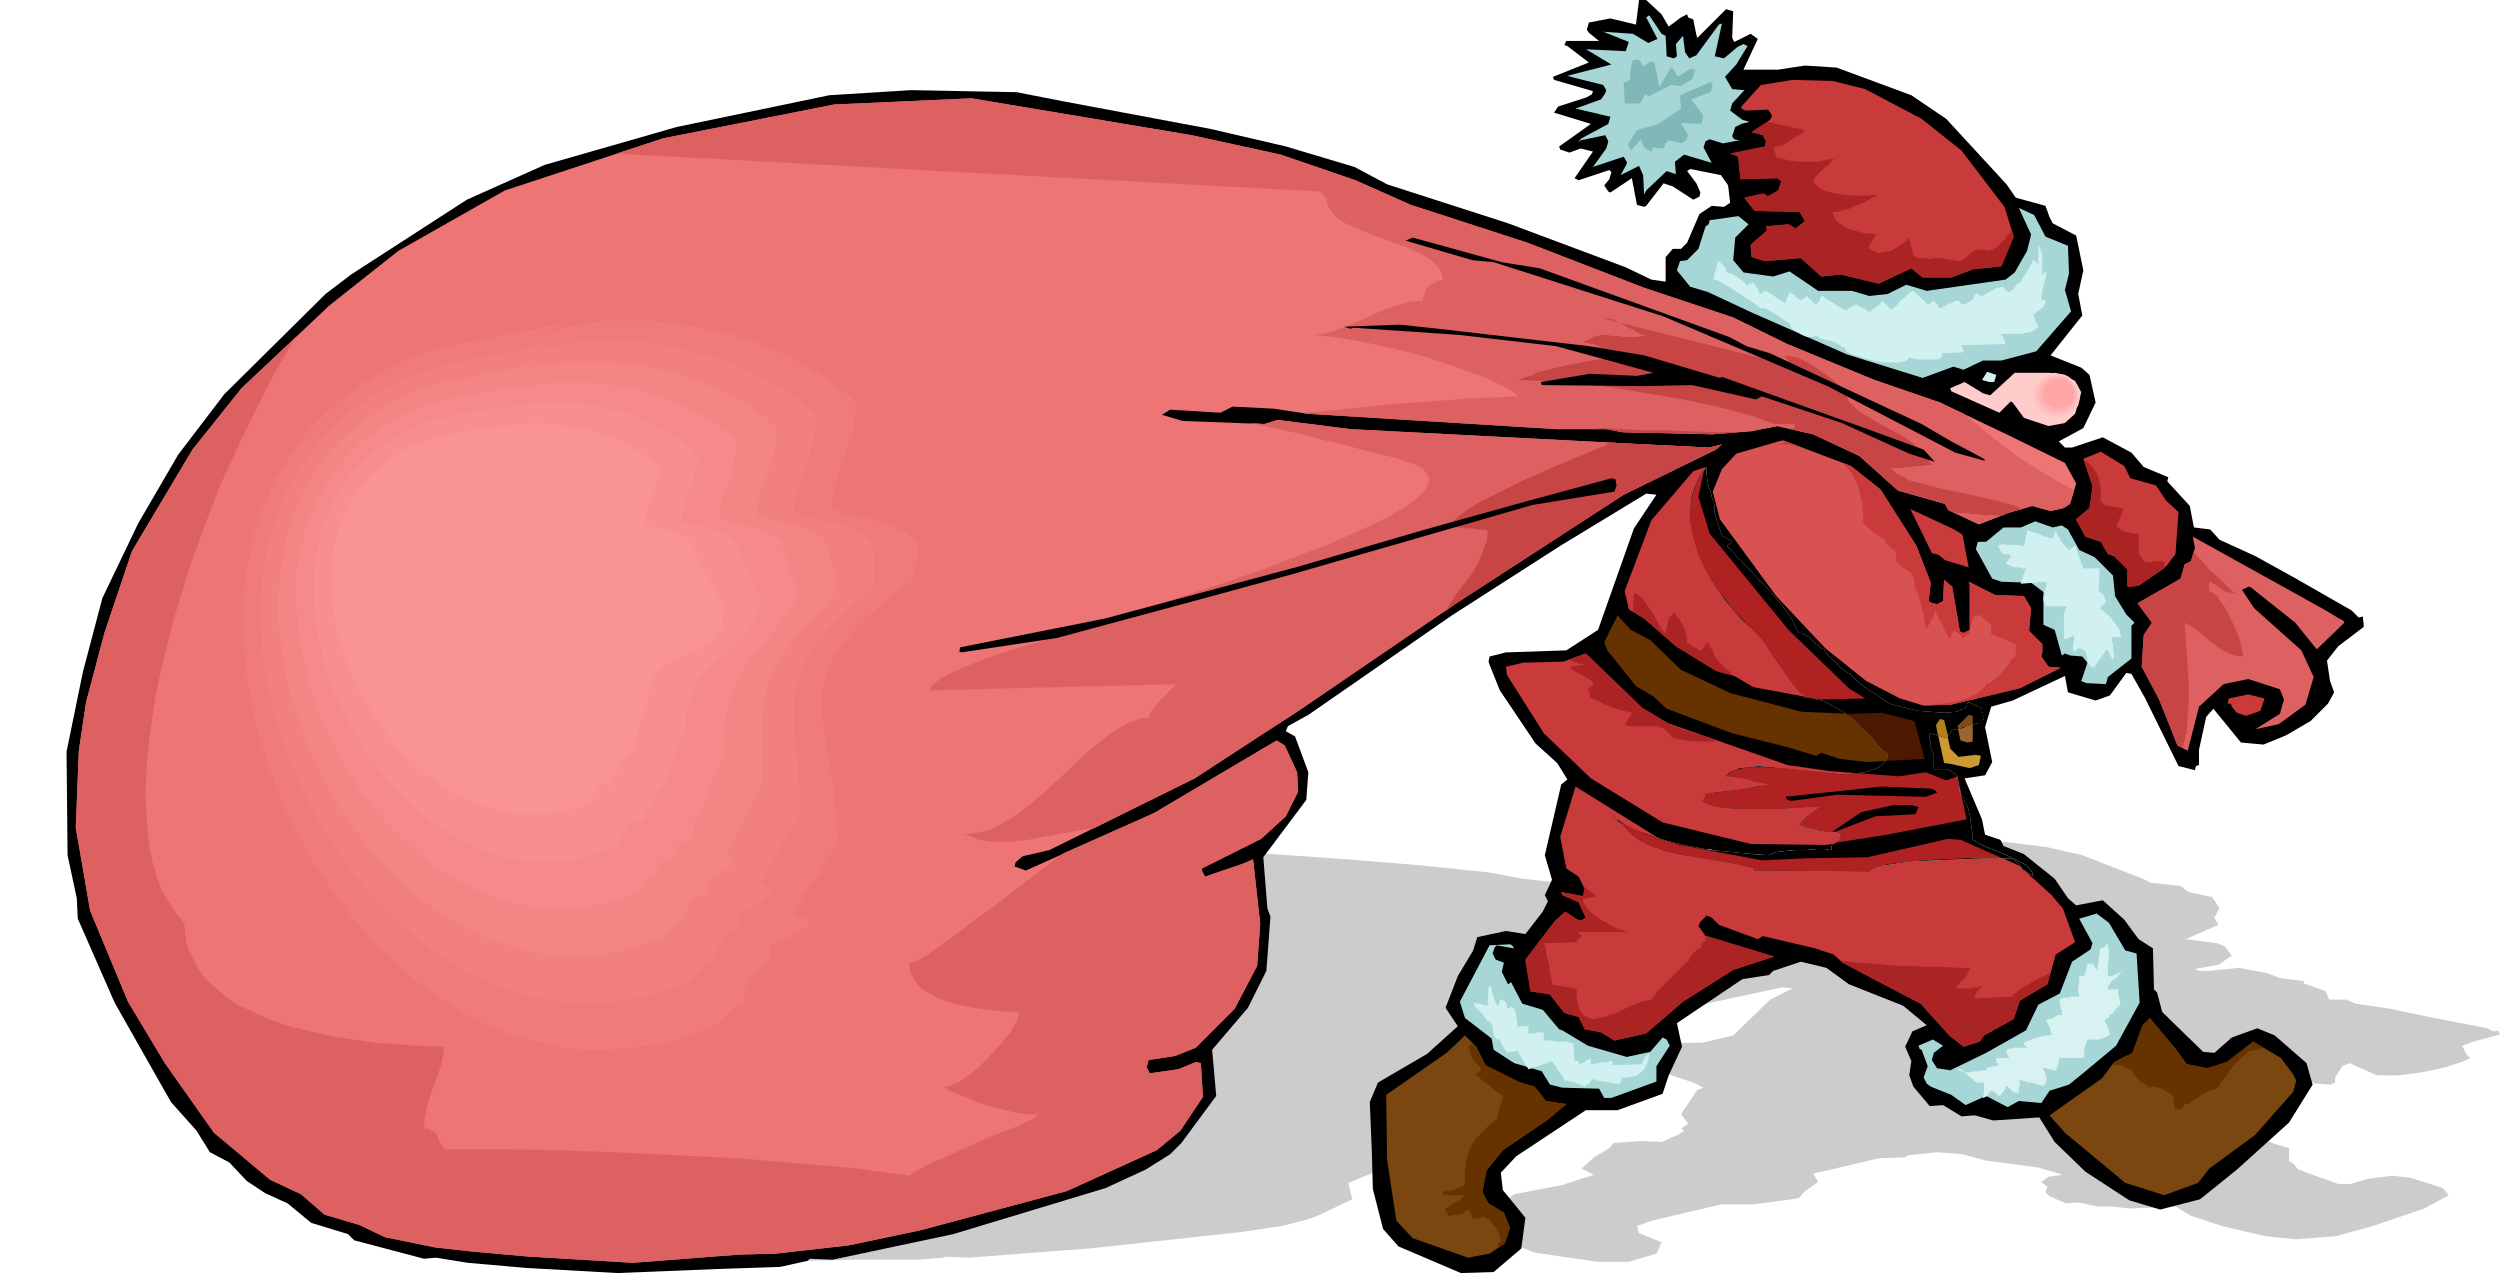 <svg xmlns="http://www.w3.org/2000/svg" width="8.134in" height="4.142in" fill-rule="evenodd" stroke-linecap="round" preserveAspectRatio="none" viewBox="0 0 2442 1243"><style>.pen1{stroke:none}.brush2{fill:#000}.brush3{fill:#a6d6d6}.brush4{fill:#c93a3a}.brush6{fill:#fcc}.brush7{fill:#ed7575}.brush8{fill:#de6161}.brush9{fill:#c74545}.brush10{fill:#d1f0f0}.brush13{fill:#630}.brush15{fill:#7a4711}.brush17{fill:#ab2424}.brush20{fill:#b02121}</style><path d="m1825 808 2 1 16-3 6 2-14 10 35 1 25-2 31 1 73 9 35 8 59 23 8 4 29 3 5 4 3 2 23 5 7 11-5 9 4 7-32 14 31 4 7 3 7 9-13 9-23 4 5 2h8l30-3 27 5 13 5 24 3-1 2 22 8 3 8h17l9 4 34 5 38 8 57 11 5 3h2l3-1 2 4-26 7-11 4 4 8 4 4-6 3-18 6-23 5-23 3h-21l-27-12-7 3-7 11v5l-3 1-1 1-16-1-34-24-12-8h-5l-16 7-14 2-27-3-3-5-51 8-22 2-6 7 7 12-6 5-21 1 18 14 2 6 16 1 3 2 20 3 29 9 14 6 8 3 26-2 21 7 14 6 14 4v13l4 2 5 6 39 14h12l17-5 24-3 18 2 31 10 6 7-24 13-50 17-36 10-39 3-30-3-43-10-30-10-15-9-45 2-18-2h-13l-19-4-12 1-16-7-4-4 2-5-6-5 7-5 14-2-24-7-52-7-22-6-25-2-28 3-3 2-26 1-64 15 5 8-14 10-5 6-44 6h-32l-68 16-14 5 2 7 22 9-5 11-27 8h-31l-61-9-15-6-10-14-1-13-3-17 9-7 47-9 31-10-12-6 12-11 15-9 4-5 28-2 19 1 16-7 6-4-3-2 7-5-7-9 16-24 6-2-10-5-21-7-36-18-9-9-2-1 2-2 16-1 59-1 30-7 36-35 22-11-10-1-84 18-106 24-140 34-21 4-1 2 9 2 13 12-3 9-41 20 4 18 3 3-5 18-18 13-34 14 4 16-34 16-11 4-24 6-40 6-148 16-118 9-22-1-3 1-26 2h-60l-99 2-89-2-57-2-31-1h-13l-68-6-5-2-36-4-23-7-22-3-18-5-17-6-19-4-13-7-26-10-54-34-36-29-1-7-10-15-1-35 17-28 19-25 34-26 40-23 45-21 98-34 26-7 113-26 76-12 129-13 149-11 80-1h103l46 3 144 10 73 6 67 7 32 6 118 13 115 15 25 5h14v-8l7-3h8l6-2 11-10 13-3h12l6-1-3-6-6-3-30-2h-3l8 4 5 4-1 1-6 1-20-5-10-1-16 8-3 1-7-1-4-9-18 4-3 1-3-1-3-2 5-2 2-2-2-1-30 3h-4l17-9-11-2-11 2-9-1-1-1 31-8-36-4 4-2 27-3 6-1 1-1-38-4-2-1 36-5-22-6h-2l1-2 32 1-10-3-1-1 2-3 21-1 25 2 2-8h8l15 5 6 4 13-3 5-1 2 1h4l3 6 2 1 28-10h6v10z" class="pen1" style="fill:#ccc"/><path d="m1692 37 2 4 16-8 7 5-14 30h34l26-4 31 2 73 27 34 23 59 64 9 13 29 8 4 11 3 6 23 12 7 34-5 23 4 21-31 39 30 12 8 7 6 27-12 25-24 13 6 6h7l30-10 28 15 12 14 24 10-1 4 22 24 4 21 16 2 9 10 35 16 38 21 56 32 6 6 1 1 4-1 1 10-25 19-11 14 3 20 4 11-6 11-17 17-24 14-22 9-22-2-27-33-7 8-7 32v15l-3 1-1 4-16-4-33-67-13-23-5-1-16 22-14 5-27-8-3-16-51 24-21 6-6 20 7 34-7 13-20 3 17 40 3 15 15 5 3 6 20 8 30 24 13 19 8 7 26-5 21 19 14 19 14 9 1 40 3 3 5 19 40 39 11 1 17-15 25-9 17 7 31 27 6 21-23 37-51 46-36 29-39 10-30-9-43-28-30-29-15-24-45 3-18-5-13 1-18-11-13 1-16-19-4-11 2-14-6-14 7-15 14-6-23-19-53-21-22-16-25-6-27 9-4 4-26 4-64 43 5 23-13 28-6 18-44 16h-31l-68 45-15 16 2 17 22 27-4 30-27 23-32 1-61-26-15-17-10-39-1-37-2-48 8-19 48-28 30-27-12-18 12-31 15-25 4-13 28-6 19 3 17-22 5-10-3-6 7-15-7-24 16-69 6-5-10-16-21-19-35-52-10-25-1-3 1-5 16-4 59-2 31-20 35-99 22-33-10-1-84 51-106 68-140 97-20 11-2 5 9 5 13 35-2 27-42 56 4 50 3 8-4 53-18 36-35 41 4 45-34 46-11 11-24 15-39 18-149 45-118 25-22-1-2 2-27 6-60 2-99 4-89-5-57-5-31-5-12 1-68-18-6-6-36-11-23-19-22-10-18-12-17-18-19-10-13-21-25-28-55-97-36-82-1-20-9-42-1-101 16-78 19-72 35-73 39-67 45-59 99-98 25-19 113-73 76-34 129-37 149-31 80-5 103 2 46 9 144 27 73 17 67 20 32 17 118 38 115 43 25 12 14 2v-24l7-8h8l6-6 12-28 12-8 12 1 6-4-2-17-7-10-30-6-3 2 9 12 4 9-1 4-6 3-20-13-9-3-17 22-2 1-7-2-5-26-18 12-3 2-2-1-4-6 5-6 2-7-2-2-30 10-4-2 18-26-12-3-11 4-9-3-1-3 31-22-36-11 4-6 28-9 5-3 1-3-38-11-1-3 35-14-21-16-3-1 2-4h32l-10-8-2-3 2-7 21-4 25 6 3-24h7l15 14 7 12 12-9 6-3 1 3 5 2 3 15 1 3 28-28 7 2-1 26z" class="pen1 brush2"/><path d="m1684 57 13-11 6-3 4 2-11 18-11 12 7 12 12 1-12 13-2 7 12 9 7 2-8 2-6 3-3 9 2 3 5 1-16 3-13-4-4 2-2 6 8 15-27-8-9 7 1 12-9-3-20 19-2 4-1-19-4-9-18 9 6-11v-2l-3-5-30 10 13-18 2-7-3-6-24 5-3 2 4-4 26-14 2-7-34-8 25-9 4-6 1-3-3-5-28-7-7-2 43-11-25-15h-2l41 2 3-9-25-10 29 2 15 9 9-4-11-21 3-2 12 18 4 2 1 20 7 2 3-2-1-12 7-8 2 16 4 6 7-3 22-30 3-1-7 32 9 2z" class="pen1 brush3"/><path d="m1916 147 42 55 9 29-12 29-28 3-21 8h-28l-11-9-32 15-37-9-19 2-20-18-35 3-13-4-1-12 15-13 1-2-1-3 22-2 7 4 9-7-5-9-44-1-8-10-2-3 18-4 3 1 1 2 11-6 3-9-4-3-36 1-2-21-2-2-6-2 34-7 1-5-3-6-11-3 18-12 2-4-4-6-22 1-4-2v-2l19-21 31-5 39 1 32 8 55 29 39 31z" class="pen1 brush4"/><path d="m1653 77-11 7-10-1-21 11-4-2-5 9h-15l-1-20 6-3 1-12 2-7 3-1 4 1 3 6 7-5 4 1 5 24 11-19 2 1 5 8 12-8 5 1-3 9zm18 13-19 7 12 16-2 8-20-1 7 12-2 5-5 3-12-3-3 3-2 5-12-1 2 2-3 2-6-4-3-8-10 11-3-6 9-14 21-6 22-15-1-13 30-13 2 3-2 7z" class="pen1" style="fill:#80b8b8"/><path d="m1998 231 22 9 1 27-4 16 6 21-34 39-34 9h-18l-19 9-10-3-30 11-74-23-91-40-45-21-17-5-13-16 3-9 7-1 11-11 7-22 3-2 1-4 28-4 10 8-13 13-2 22 10 12 29 4 16-5 28 19h33l17 5 18-2 18-9 20 6 77-11 9-7 12-21 4-16-12-26 15 7 11 21z" class="pen1 brush3"/><path d="m2033 383-6 21-10 9-16 3-24-8-11-15-2-1-11 11-47-21-1-3 14-6 18 11 7 2 24-22h34l14 2 11 6 6 11z" class="pen1 brush6"/><path d="m1378 200 114 37 114 44 87 29 53 26 85 35 64 22 69 33 53 26 11 20-6 20-6 4-13 3-18-5-24 7-28 11-30-14-3-6-46-13-38-34-45-21-35-8-25 5-38 3-88-2-16-3h-49l-243-15-33-5-40-2-12 6-49-3-8 5 20 6 80 3 13-4 71 9 270 14 80 4 13-3-6 5-90 44-165 107-154 105-34 22-66 43-142 70-26 6-7 6-1 4 11 4 125-56 120-71 8 5 12 26 1 19-12 24-24 22-58 29v2l3 6 38-13 9-4 7 63-3 41-22 42-38 38-20 8-26 4-2 7 3 6 28-4 17-7 5 1 2 33-22 33-23 19-88 40-142 38-71 15-71 8-36 1-104 8-101-6-56-5-36-4-49-10-25-12-34-10-23-20-30-14-55-46-48-68-36-60-37-89-14-81 3-75 7-47 18-68 27-80 59-99 48-60 86-81 67-53 104-59 155-51 167-33 134-6 215 36 87 19 73 25 54 24z" class="pen1 brush7"/><path d="M314 307v-1l-1 1h1zm1712 172-14-8-14-8-13-8-14-9-13-10-13-10-13-11-14-11-23-11-64-22-85-35-53-26-87-29-114-44-114-37-54-24-73-25-87-19-215-36-134 6-167 33-46 15 687 37 7 7v3l1 4 2 3 2 3 5 6 8 5 18 8 21 8 20 7 19 9 7 5 6 6 2 3 1 3 1 3v4h-4l-4 2-4 2-3 3-2 4-1 3-1 3-1 3h-6l-7 1-7 2-7 2-14 5-15 7-14 6-13 5-13 4-10 1 19 2 25 4 29 6 32 8 30 10 28 10 12 5 10 5 9 5 6 5-24 1-24 1-26 2-27 2-27 2-28 3-28 3-27 2 5 1 243 15h49l16 3 88 2 38-3 25-5 35 8 45 21 38 34 46 13 3 6 30 14 28-11 24-7 18 5 13-3 6-4 4-13zm-805-66 18 4 19 4 18 4 18 5 18 4 18 5 16 4 17 4 11 4 9 3 7 4 4 5 1 2 1 2v3l-1 2-3 6-4 5-6 5-8 6-10 6-10 6-26 12-29 13-32 12-33 13-35 12-34 11-62 20-48 15-12 4-19 6-24 7-26 8-24 9-21 9-9 5-6 4-2 2-2 2-1 2-1 2 241-6-3 3-4 4-4 4-5 5-4 5-4 5-2 4-1 3h-5l-5 1-5 2-5 2-11 6-10 7-22 18-22 21-11 10-12 11-11 9-12 9-12 7-12 6-7 2-6 1-6 1-6 1 7 2 7 3 7 1 8 1h16l17-2 16-3 17-3 16-3 15-2 99-49 66-43 34-22 154-105 165-107 90-44 6-5-13 3-80-4-270-14-71-9-13 4-14-1zm-182 420-20 15-21 16-22 17-22 16-21 16-18 13-15 10-12 5 1 8 3 6 4 6 5 5 7 4 7 4 8 3 9 3 18 4 17 2 16 2h12v4l-2 5-3 5-3 6-10 12-11 12-12 12-12 9-6 4-5 2-5 2-4 1 10 5 11 4 11 5 12 4 12 3 12 3 13 2h12l-7 5-15 7-21 8-23 10-22 10-20 9-13 7-6 4-50-7-56-5-60-5-61-3-61-3-59-2-56-1h-51l-2-3-2-3-2-4-1-3-2-3-3-2-3-2h-5l1-11 2-10 3-11 4-11 4-10 3-10 2-9 1-8-30-1-38-3-20-3-21-3-22-5-21-5-20-7-19-9-9-4-8-5-8-6-7-6-7-6-6-7-5-7-4-8-4-8-3-9-1-9-1-10-8-9-7-11-7-12-5-13-4-14-3-15-2-16-1-17-1-18 1-18 1-19 2-19 3-20 3-20 4-20 5-21 11-42 13-42 15-42 16-41 18-39 18-37 18-35 19-32-53 50-48 60-59 99-27 80-18 68-7 47-3 75 14 81 37 89 36 60 48 68 55 46 30 14 23 20 34 10 25 12 49 10 36 4 56 5 101 6 104-8 36-1 71-8 71-15 142-38 88-40 23-19 22-33-2-33-5-1-17 7-28 4-3-6 2-7 26-4 20-8 38-38 22-42 3-41-7-63-9 4-38 13-3-6v-2l58-29 24-22 12-24-1-19-12-26-8-5-120 71-88 39z" class="pen1 brush8"/><path d="m1750 357-184-46h7l5 2 6 3 5 3 6 3 5 3 5 2h5l-6 1-6 1h-12l-5-1h-6l-6-1h-6l-2 1h-2l-3 1-3 2-2 1-3 1-1 1h-1l5 1 6 1 5 2 5 3 4 2 4 2 3 2h2l-7 2-11 2-13 2-15 3-14 3-12 3-5 1-4 2-2 1-1 1h-2l-2 1h-2l-2 1-1 1h-3l-1 1 25 1 31 2 34 4 35 6 36 6 33 7 31 8 25 9h20v4h-2v1h-2l22 5 45 21 38 34 46 13 3 6 4 2 6 1h7l6 1h6l6 1h11l6 1 6-3 13-4-5-3-7-2-7-2-8-2-18-4-19-4-19-4-18-5-8-2-7-4-6-3-5-5h10l5-1h5l5-1h5l5-1h5l-4-6-4-5-5-5-5-5-12-8-13-7-13-7-11-7-5-3-5-5-4-4-2-5h2l3 1h3l3 1 3 1h3l3 1h3l-5-1-4-1-5-2-5-3-10-7-10-8-11-8-11-7-6-3-5-2-6-1-6-1 7 10zm-54 65h-23l-25-1-24-1h-22l-19-1-14-1h-8l-1-1 1 2h8l16 3 88 2 23-2zm-126 10v2l-14 6-20 8-23 10-25 11-24 12-22 11-9 6-8 6-5 5-4 5h4l5 1h4l5 1h5l5 1h5l4 1v5l-1 6-2 5-2 6-4 10-6 10-7 9-7 9-6 9-6 10 9-7 165-107 90-44 6-5-13 3-80-4-19-1z" class="pen1 brush9"/><path d="M1948 373h-5l-7-2 5-8 9 3-2 7z" class="pen1 brush10"/><path d="m1706 338 23 7 148 69 29 17 32 17 1 2-29-8-125-65-160-68-166-53-21-2-65-19 7-3 87 24 37 6 185 67 17 9z" class="pen1 brush2"/><path d="m2081 467 25 7 10 15 12 11-3 41-9 12-27 19-11 1v-17l-13-13-6-2-7-12-15-5-9-17 13-11 3-21-9-27 17-7 23 14 6 12z" class="pen1 brush4"/><path d="m1879 439 11 12-25-8-66-30-78-26-6 3-62-14-47 1-100-1-1-3 48-8 46 2 16-3-95-26-95-11-103-7-3 1-6-2 54-2 38 4 147 17 54 9 74 22 2-1 131 47 66 24z" class="pen1 brush2"/><path d="m2285 604 4 2 1 2-27 26-21-26-44-35h-2l-6 3 12 18 46 41 12 26-8 27-26 19-23 5 24-15 4-14-4-10-31-10-24 5-24 22-11 43-10-5-18-45-17-32 2-31 8-12-14-19 42-24 4-14 6-3 4-13-2-11 128 71 15 9z" class="pen1 brush8"/><path d="m1837 478 35 55 14 36-2 17 1 2 7 2 6-3 1-21 8 7 7 41 1 3 3 1 6-3v-44l-1-3 26 13 28 1 7 12-2 22 13 13v8l-1 4 7 10 12 1-40 20-67 16-27 1-23-7-33-17-40-32-48-51-55-75-7-27 9-22 14-15 41-12 5-1 66 25 29 23z" class="pen1" style="fill:#d95252"/><path d="m2031 537 15 7 18 18 2 20 11 18 8 8-3 3v32l-23 18-2 7-19-1-5-2 6-18-5-6-12-1-5-2-3 2-7-25-11-5v-32l-12-9-29-1-9-3-16-29 2-7h8l17-14h17l14-6 17 6 9-2 6 4 11 20z" class="pen1 brush3"/><path d="m1917 522 6 32-23-7-6-5-7-2-21-43 43 20 8 5zm-247-1 77 94 59 57 16 10-44 1-65-12-19-11-18-5-39-24-31-27-15-9-4-18 26-69 41-48 12-4-7 29 11 36z" class="pen1 brush4"/><path d="m1579 474-2 6-80 13-236 68-88 24-141 38-93 14-2-1 1-4 141-28 190-51 123-36 97-27 85-23 4 1 1 6z" class="pen1 brush2"/><path d="m2208 694-14 5-9-3-5-6-1-3h-3l1-5 19-4 16 4-4 12z" class="pen1 brush4"/><path d="m1927 724-5 1-7-2-3-14 11-11 4 1v25z" class="pen1" style="fill:#963"/><path d="m1612 625 30 29 49 23 69 18 48 2 30-1 32 8 10 37-57 3-26-3-18-6-5 3-30-9-52-13-64-24-13-12-17-10-28-35-3-8 13-26 13 14 19 10z" class="pen1 brush13"/><path d="m1905 731 8 8 17-2 5 1-2 9-9 3-18-4-7-1-8-37 4-6 4 1 6 28z" class="pen1" style="fill:#c93"/><path d="m1629 706 117 41 42 6 67 5 26-4 20 8 11-4 9 42-78 15-59 10-74-1-86-21-70-43-46-44-36-57-1-8 17-4 39-1 22-8 55 53 25 15z" class="pen1 brush4"/><path d="m1892 774-11 4-87-2-44 6-4-1-2-3 94-10 48 2 5 2 1 2zm-21 21-39 2-39 15h-3l28-19 32-7h17l7 2-3 7z" class="pen1 brush2"/><path d="m2004 874 11 13 12 33-19 12-8 29-27 16-6 18-29 16-4 6-16 5-14-11-28-31-46-24-30-16-9-8-18-6-51-12-5 3-38-14-7-7-5-2-6 6-2 4 7 10 67 20-40 13-49 31-36 31-31 7-13-8-16-3-6-12-14-4-14-18-19-3-5-31 29-38 10-9 12 8 3 1 5-3-7-15-16-7-1-3 21 4 2-7-6-12-12-8-6-31 15-49 82 51 20 6 80 15 44-2 59-1 79-18 12 1 57 25 32 29z" class="pen1 brush4"/><path d="m2076 928 11 3 3 48-23 42-30 25-16 13-19 6-8 12-22-2-11 6-21-11-20 9-14-10-20-8-4-3-3-6 4-11-6-16-2-1-1-3 14-6 10 6-9 7-2 7 5 8 13 2 35-17 39-22 12-25 21-11 12-31 18-12 2-6-13-24 17-5 12 9 16 27z" class="pen1 brush3"/><path d="m2237 1045 3 4 3 6-3 11-37 42-45 33-11 14-33 12-38-12-59-49-15-17 51-36 12-16 18-9 10-27 7-7 25 30 11 15 20 4 19-6 26-20 27 16 9 12z" class="pen1 brush15"/><path d="m1479 926-17-3-2 2-2 6 3 6 8 3-2 9 6 12 3-2 11 21 20 6 16 19 3 1 25 15 38 11 23-5 12-14 4 2 3 6-13 20v15l-44 16h-7l-5-9-36-1-12-3-8-13-27-8-20-13-2-11-26-20-5-16 29-55 20-1 2 1 2 3z" class="pen1 brush3"/><path d="m1451 1040 34 17 14 4 11 14 20 3-19 16-43 29-16 20-4 21 6 11 15 9 6 15-5 15-15 10-21 4-54-19-16-17-9-59-1-64 59-41 18-17 11 11 9 18z" class="pen1 brush15"/><path d="M2036 953v-1l1-1v-2l1-2v-3l1-2v-1h5l1 1 1 1v1l1 1 1 1v1l1 1v-5l1-4v-6l1-2v-5h2l1-1h1l1-1 1-1 1-1 1-1v3l1 4v8l-1 5v12h4l2-1 2-1 2-1 2-1h1l2-1-3 2-2 3-2 2-3 2-2 2-2 3-1 2v2h10v5l1 2v2l1 2v4l-1 1-2 2-2 2-2 3-3 2-2 3-2 1-1 1v1l1 2 1 2 1 2 1 2v2l1 2v1l-3 2-2 1-3 1-3 1h-11v1l-1 1v2l-1 1v1l-1 1v11h-24l-1 2v3l-1 2v1l-1 2v2h-4l-2-1h-2l-2-1h-5 1l1 1 1 2 1 2v2l1 2v3l-2 5h-3l-3-1-3-1-4-1h-3l-3-1-3-1h-3l1 2v3l-1 2v5h-4l-2-1-1-1-2-2-1-1-1-1-1-1-1 1v2l-1 1-1 2-1 1-2 2-1 1h-1l-1-1-1-1-1-1-1-1h-1l-1-1h-1l-1 1-1 1-1 1-1 2-1 1h-1l-1 1h-1v-2l1-2v-9l-1-2h-7l-2-2-2-2-3-2-2-2-2-2-2-2-3-1-2-1 1 2 3 1 4 1h4l5-1h4l4-1h3v-1l1-1 1-1h2l3-1h2l3-1h3-3v-2h-2v-5h12v-2l-1-1v-1l-1-1v-3l2-1h2l3-1h15-1l-1-1h-1l-1-1v-1h-1v-2l2-1 3-1 4-2 4-1 4-1 3-1h4l3-1v-1l-1-2v-2l-1-2-1-2-1-2-1-2v-1l2-1h2l2-1 2-1 1-1 2-1h4v-4l-1-2v-2l-1-2v-5l2-1 2-1h5l2-1h8v-2l-1-3v-5l1-2v-8h5z" class="pen1" style="fill:#d8f2f2"/><path d="m1453 983 1-20h2l1 2v2l1 3 1 3 1 3 1 3 1 2 2 1v-3l1-1v-2h3v1h2v1l1 1v1l1 1v4l4-2h1l2 2 1 3 1 2v3l1 3v7h1l1-1h9v7h6l2-1h7v8h8l4 1h11l3 1 3 1 1 17h4l1 3h1l1-1h1l1-1h1l1-1 1-1h2v-1h2v5h3l2-1h3l3-1h5l3-1h2v4l29-1v-1l1-2 1-1v-2l1-1 2-2 1-1h1l-1 6-2 5-2 4-3 3-4 3-4 1-5 1h-6v2l-1 1v3h-7l-4-1-4-1h-3l-4-1-3-1h-4v2l-1 1-1 1-2 1-1 1-1 1-2-1-3-1-2-1-3-1-3-1h-2l-2-1h-3l-1-3-1-2-2-2-1-2-2-2-1-2-2-3-2-3-3 1-2 1-3 1-3 1-3 1-3 1-3 1-3 1-11-18h-2l-1 1h-6l-2 1v-2l-1-1-1-2-1-2-1-1-1-2v-1l-1-2h-2l-2-1-1-2-1-3-1-3v-3l-1-3-1-2h-1v-1h-2l-1-2-2-2-1-2-2-2-2-2-2-2-2-2-1-1v-3h1l2 1h3l2 1h2l2 1h1v1zm511-439-1 1-1 1v1l-1 1h-1v1l-1 1 2 1 2 1 2 1 3 1h6l2 1h3v1l-1 2-1 2-1 2v2l-1 2-1 2v2l25-2v3l-1 4-1 3v3l-1 2v3l1 3 1 3h21l-2 4-1 4v24h4v-1h1l1-1h1l1-1h1v-1h1v6l-1 2v8h2l1-1 1-1 1-1h2l1 1h2l1 1 1 1v1l1 1v2l1 2v4l1 2 1 1 2 2 2 1 13-18 1 1 1 2v1l1 2 1 1 1 2 1 1v1l1-3v-5l-1-3v-6l-1-2v-3l1-1h8l-1-4-1-4-3-4-3-4-3-4-4-3-3-3-3-2 6-6v-2l-1-2v-1l-1-1-1-2-2-1-1-1-1-1 1-22h-16l-1-3-1-2-1-3-1-3-1-3-1-3-1-3-1-3v1l-1 1h-1l-1 1-1 1h-1v1h-1l-2-2-2-2-2-2-2-3-1-3-2-2-1-3-2-2v4l-1 1v1l-1 1v1l-3-1-4-1-3-1-4-2-4-1-3-1-2-1h-2v3l-1 2v3l-1 2v2l-1 2-1 2-2-1-2-1h-13l-1-1h-2l-1 1h-3v2l1 1v1l1 2 1 1 1 1 1 1h5v1h2v-1 3zm-290-272v-2l1-2v-2l1-2 1-3v-2l1-2v-2h1l1 1 2 2 1 1 2 2 1 2v2l1 1 2 1h3l2 2 3 1 2 2 3 2 2 2 2 3h1v-1h1l1-1h2l1-1h1v1l1 1 1 1 1 2 1 1 1 2v2l1 1h1l1-1 1-1h1l1-1h1l19 12v-1l1-2v-2l1-1 1-2v-1l1-1 1-1 1 1 1 1 2 1 1 2 2 1 1 1 2 1h1l5-4 1 1 2 2 1 1 2 2 1 1 2 1h1v-1l1-1 1-1 1-2v-1l1-1v-1h1l22 14h1l2-1 1-1 2-1 1-1h2l1-1 1-1 2 1 1 1 2 1 2 1 2 1 1 1 2 1 2 1v-1l1-1 2-1 2-2 3-2 2-2 1-1 1-2 1 2 1 1 1 1 1 1 2 2 1 1 1 1h1l2-2 3-2 2-3 3-3 3-2 3-3 2-2 3-1 15 14v-1h1l1-1v-1h1l1-1 1-1v1l1 1 1 1 1 1 1 1v1l1 1 1 1 2-1 2-1 2-1 2-1 3-1 2-1 2-1 2-1 1 1h1v1h1v1l1 1h3l2-1 2-1 2-1 2-2 1-2 1-2 2-2v1h1l1 1h1l1 1 1 1 2-2 2-1 3-2 2-1 3-1 2-2h3l2-1h1l1 1 1 1 1 1 1 1h1l1 1h1l4-3 3-4 4-3 2-4 3-4 3-5 2-4 2-4h1l1 1 1 1 1 1 1 1v1-20l2 3 1 4 1 3v21-1l1-1v-1l1-1h1v-1h1v3l-1 4-1 4-1 4-1 4v3l-1 3v3h4v3l-1 2-1 2-2 1-2 2-2 1-2 2-2 1 1 2v1l1 2v2l1 1 1 2 1 1v1l-3 3-4 2-5 1-5 1h-20l1 1 1 1 1 1v1l1 1v2l1 1v2l-43 1v1l1 1v2l1 1v2l-21 1v3l-1 1v1l-3 1h-21l-4-1-3-1-1 2-2 1-3 1-4 1h-10l-12-1-11-3-10-3-4-1-3-2-2-2-1-3h-3l-1-2-3-1-3-2-4-1-4-1-4-1-3-1-2-2h-3l-1 1h-6l-2-1-3-1-3-2-2-1-3-2-2-1-1-3v-2l-4-2-3-2-4-3-3-2-4-2-3-2-4-2h-4l-3-2-5-4-8-5-9-6-8-5-7-4-5-2-1-1z" class="pen1 brush10"/><path d="m1726 119 37 8-2 2-3 3-5 2-4 3-4 3-5 2-4 1-3 1v3l1 2v2l1 1v2l6 1 8 2 9 1h17l9-2 7-1 6-3h-1l-1 1h-2l-1 1-2 2-2 3-3 3-3 2-3 3-2 2-3 3-2 2v5l6 5 7 3 8 2 8 1 8 1h17l8-1-5 3-5 3-6 3-6 2-6 3-6 1-5 2h-5l1 3 1 2 1 3 2 2 6 4 6 3 8 2 7 2h6l6 1-2 1-1 2-1 1-1 2-1 2-1 1-1 2-1 2 3 2 2 1 3 1 2 1 6-1 6-1 5-3 5-3 5-4 3-3v2l1 2v3l1 2 1 3v2l1 2v2l5 2h5l6 1 5-1h5l6 1 6 1 7 1 4-2 3-2 3-3 3-2 3-2h8l4 1 4-1 3-2 3-2 3-3 3-3 2-3 3-3 2-4 2 7-12 29-28 3-21 8h-28l-11-9-32 15-37-9-19 2-20-18-35 3-13-4-1-12 15-13 1-2-1-3 22-2 7 4 9-7-5-9-44-1-8-10-2-3 18-4 3 1 1 2 11-6 3-9-4-3-36 1-2-21-2-2-6-2 34-7 1-5-3-6-11-3 15-10z" class="pen1 brush17"/><path d="m1667 456-7 9-5 11-3 10-1 11v12l2 11 3 11 4 12 5 11 6 11 7 11 7 10 8 10 8 9 9 8 8 8 4 4 5 8 6 9 7 10 7 10 6 8 5 6 4 2v3h6l6 2 6 1 6 3 11 6 11 7 9 9 10 9 8 10 9 8v5l-3 3-3 3-3 2-4 2-9 3-10 1-11 1-11-1-12-1-12-1-25-3-23-2-10 1-9 1-4 2-4 1-3 2-3 3h5l6 1 6 1 6 1 5 2 6 1 6 1 5 1-7 1-8 1-9 2-8 1-9 1-8 1-8 1-6 1h-1v2l-1 2-1 1v1l-1 1v1l5 2 5 2 6 1 7 1 15 1h34l16-1 15-1h11l-2 2-3 2-2 2-3 2-3 2-3 3-2 2-2 2 2 1 5 2 6 1 7 2 7 1h7l5 1h3l-1 1v2h-1v4l-1 1-2 1-1 1-2 1-1 1-1 1v4h-2l-5-1h-8l-9 1h-11l-10 1-9 1-7 3-16-1-20-2-21-2-22-4-21-5-20-7-9-3-9-4-7-5-7-4v-2h-3 2l1 1 1 1 1 1 1 1 1 2v1h2v1h2l1 1 5 6 5 5 7 5 8 4 8 3 8 3 9 2 9 2 19 3 18 3 17 3 15 4v2l114 1 1-2 4-2 7-2 8-1 20-3 24-1 25-1 22-1h28l1 1 1 1 2 2 2 1 1 2 1 1 1 2 1 2h2l1 1 2 1 1 1 1 1h1l2 1-1-3-2-3-2-2-3-3-8-4-10-5-10-4-10-4-8-4-5-3v-5l-1-6-1-7-1-7-2-7-3-6-1-3-1-1-2-1-1-1v-2l-1-2v-7l-1-3v-4l-1-1-1-1-1-1h-1l-1-1-1-1-2-1-2-1h-13v-15l-1-1-1-2-1-3v-4l-1-3v-7l17 5v-1l1-1v-1l1-1 1-1 1-1v-1l1-1 3-1h4l4-1 3-2 4-1 4-1 3-1h3v-3h2l1-1v-2l-1-1v-2l-1-2v-3l-1-1-2-1-1-1h-2l-2-1-2-1-2-1h-2l-1 3-2 3-4 1-4 2-12 1-13-1-13-1-12-3-9-2-3-1-3-1-5-3-7-5-8-5-7-5-6-5-4-4-2-2-2-1-3-2-4-3-4-4-4-4-4-4-3-3-1-3-3-1-3-3-3-2-3-3-3-3-4-2-3-2h-3l-7-14-8-11-8-10-8-9-9-9-9-10-10-10-11-12 5-4-10-6-7-21v-6l-1-6-2-5-1-5-2-5-1-5-1-7v-7z" class="pen1" style="fill:#e6e6e6"/><path d="m1825 808 2 1 16-3 6 2-14 10 35 1 25-2 31 1h1v2l5 3 8 4 10 4 10 4 10 5 8 4 3 3 2 2 2 3 1 3-2-1h-1l-1-1-1-1-2-1-1-1h-2l-1-2-1-2-1-1-1-2-2-1-2-2-1-1-1-1h-28l-22 1-25 1-24 1-20 3-8 1-7 2-4 2-1 2-114-1v-2l-4-1-4-2-5-1-4-1-5-1-5-1h-5l-5-1 11-3-36-4 4-2 15-2 8 2 8 1 8 1h8l7 1h7l6 1h6l7-3 9-1 10-1h11l9-1h8l5 1h2v-4l1-1 1-1 2-1 1-1 2-1 1-1v-4h1v-2l1-1h-3l-5-1h-7l-7-1-7-2-6-1-5-2-2-1v-1h1v-1h1v-1h1l2 2 13-3 5-1 2 1h4l3 6 2 1 28-10h6v10z" class="pen1" style="fill:#b2b2b2"/><path d="m1667 456-7 9-5 11-3 10-1 11v12l2 11 3 11 4 12 5 11 6 11 7 11 7 10 8 10 8 9 9 8 8 8 4 4 5 8 6 9 7 10 7 10 6 8 5 6 4 2v3h6l6 2 6 1 6 3 11 6 11 7 9 9 10 9 8 10 9 8v5l-3 3-3 3-3 2-4 2-9 3-10 1-11 1-11-1-12-1-12-1-25-3-23-2-10 1-9 1-4 2-4 1-3 2-3 3h5l6 1 6 1 6 1 5 2 6 1 6 1 5 1-7 1-8 1-9 2-8 1-9 1-8 1-8 1-6 1h-1v2l-1 2-1 1v1l-1 1v1l5 2 5 2 6 1 7 1 15 1h34l16-1 15-1h11l-2 2-3 2-2 2-3 2-3 2-3 3-2 2-2 2 2 1 5 2 6 1 7 2 7 1h7l5 1h3l-1 1v2h-1v4l-1 1-2 1-1 1-2 1-1 1-1 1v4h-2l-5-1h-8l-9 1h-11l-10 1-9 1-7 3-16-1-20-2-21-2-22-4-21-5-20-7-9-3-9-4-7-5-7-4v-2h-3 2l1 1 1 1 1 1 1 1 1 2v1h2v1h2l1 1 5 6 5 5 7 5 8 4 8 3 8 3 9 2 9 2 19 3 18 3 17 3 15 4v2l114 1 1-2 4-2 7-2 8-1 20-3 24-1 25-1 22-1h28l1 1 1 1 2 2 2 1 1 2 1 1 1 2 1 2h2l1 1 2 1 1 1 1 1h1l2 1-1-3-2-3-2-2-3-3-8-4-10-5-10-4-10-4-8-4-5-3v-5l-1-6-1-7-1-7-2-7-3-6-1-3-1-1-2-1-1-1v-2l-1-2v-7l-1-3v-4l-1-1-1-1-1-1h-1l-1-1-1-1-2-1-2-1h-13v-15l-1-1-1-2-1-3v-4l-1-3v-7l17 5v-1l1-1v-1l1-1 1-1 1-1v-1l1-1 3-1h4l4-1 3-2 4-1 4-1 3-1h3v-3h2l1-1v-2l-1-1v-2l-1-2v-3l-1-1-2-1-1-1h-2l-2-1-2-1-2-1h-2l-1 3-2 3-4 1-4 2-12 1-13-1-13-1-12-3-9-2-3-1-3-1-5-3-7-5-8-5-7-5-6-5-4-4-2-2-2-1-3-2-4-3-4-4-4-4-4-4-3-3-1-3-3-1-3-3-3-2-3-3-3-3-4-2-3-2h-3l-7-14-8-11-8-10-8-9-9-9-9-10-10-10-11-12 5-4-10-6-7-21v-6l-1-6-2-5-1-5-2-5-1-5-1-7v-7z" class="pen1 brush2"/><path d="m1670 521 77 94 59 57 16 10-44 1-5-1h-2l-9-2v-2l-4-2-5-6-6-8-7-10-7-10-6-9-5-8-4-4-8-8-8-8-9-9-7-10-8-10-6-10-7-11-5-11-4-12-3-11-2-11v-11l1-11 3-11 4-10 6-10-6 28 11 36z" class="pen1 brush20"/><path d="m1913 712-1-3 11-11 4 1v8l-1 1-2 1h-2l-2 1h-2l-2 1-2 1h-1z" class="pen1" style="fill:#7f4c19"/><path d="M1803 697h5l30-1 32 8 10 37-38 2h1v-2h1v-5l-5-5-5-4-4-6-5-5-6-5-5-5-5-5-6-4z" class="pen1" style="fill:#4c1900"/><path d="m1893 718-2-10 4-6 4 1 4 16-1 1v1l-9-3z" class="pen1" style="fill:#b27f19"/><path d="m1816 755 39 3 26-4 20 8 11-4v4l1 3v7l1 2v2h1v1h1l5 23-78 15-51 8h1v-1h1l1-1h1v-1h1v-4h1v-2l1-1h-3l-5-1h-7l-7-1-7-2-6-1-5-2-2-1 2-2 2-2 3-3 3-2 3-2 2-2 3-2 2-2h-11l-15 1-16 1h-34l-15-1-7-1-6-1-5-2-5-2v-1l1-1v-1l1-1 1-2v-2h1l6-1 8-1 8-1 9-1 8-1 9-2 8-1 7-1-5-1-6-1-6-1-5-2-6-1-6-1-6-1h-5l5-4 5-2 7-2 7-1h16l18 1 19 2 19 2 18 2 17-1z" class="pen1 brush20"/><path d="m1892 774-11 4-87-2-44 6-4-1-2-3 94-10 48 2 5 2 1 2zm-21 21-39 2-39 15h-3l28-19 32-7h17l7 2-3 7z" class="pen1 brush2"/><path d="m1619 818 2 1 20 6 80 15 44-2 59-1 79-18 12 1 41 18h-34l-21 1-22 1-20 2-16 2-7 2-5 1-3 2-1 2-114-1v-2l-15-4-17-3-18-3-19-3-9-2-9-2-8-3-8-3-8-4-7-5-5-5-5-6-1-1h-2v-1h-2v-1l-1-2-1-1-1-1-1-1-1-1h-2 3v2l4 3 5 3 5 2 5 3 6 2 5 3 7 2 6 2zm356 30 3 2h-2v-1h-1v-1z" class="pen1 brush20"/><path d="m1595 597 1-18 3 1 4 3 4 5 4 6 4 6 4 7 4 7 4 5 1-6 1-5 1-2v-2l1-1v-1l2-1 2-3 2 2 3 4 2 3 2 4 2 5 1 4 1 4v4h2l1 1 2 2 2 1 2 1 2 1 1 1 2 1v-1l1-2 1-1 1-1 1-2 1-1h2l1 1v2l1 1v1l1 1h1l1 4 2 4 2 3 3 3 3 3 3 3 3 2 2 3h-3l-1-1h-2l-10-3-39-24-31-27-11-7zm-63 47 3 1 2 1 3 1 3 1h2l2 1h3l-10 1-5 1-1 1 1 1 2 2 4 2 6 3 5 3 4 3v4h-2l-1 1v1h-1v1h-1v1l1 1v2l1 1v3l4 2 5 2 6 3 5 2 6 2 6 2 5 1 5 1-1 1-1 2-1 1-1 1-1 2-1 1-1 2v2l2 1h30v1h2l1 1h2l7 7v1l4 2 5 1 6 1 6 1h24-1v-1h-1v-1l-20-6-2-1-2-1h-2l-2-1h-2l-1-1h-2v-1h-1l-12-5-25-15-55-53-17 6zm14 221 2 1 2 2 2 1 2 2 2 1 1 1 1 1v1h5-3l-3 1h-2l-3 1h-2l-2 1h-2l1 3 1 2 2 3 2 3 6 5 7 5 8 4 7 4 7 2 4 1h-51 1l1 1 1 1v1h2v1l-1 1-1 1-1 1-1 1-1 1v1l-32 1 1 2 1 4 1 7 2 7 1 7 1 6 1 5v2l3 1h3l3 1h3l3 1h3l3 1h3v10l2 8 2 5 4 4 4 2 4 1 5-1 6-1 12-4 12-6 6-2 6-3 5-1 5-1 2-2 3-5 6-6 6-6 7-7 6-6 4-4 3-2v-2l1-2 2-2 1-2 2-1 2-2 2-1 2-1v-3l1-1 1-1 1-1 1-1v-2l1-1v-1h1l65 20-40 13-49 31-36 31-31 7-13-8-16-3-6-12-14-4-14-18-19-3-5-31 29-38 10-9 12 8 3 1 5-3-7-15-16-7-1-3 21 4 2-7-2-3zm252 73 17 2 18 1 17 2h16l16 1h16l14 1h13l-1 2-2 3-1 3-2 2-3 3-2 2-2 3-2 2h14l4-1h3l3-1h3l-1 1-2 1-1 1-1 2-1 1-1 2-1 2v2l37-2 1-2 4-3 5-4 6-3 6-4 6-3 5-2 3-2v2l-2 9-27 16-6 18-29 16-4 6-16 5-14-11-28-31-46-24-30-16-2-2z" class="pen1 brush17"/><path d="M1735 434h13l2 1h5l-11-4-1 1h-1l-1 1h-3l-1 1h-2zm65 18 5 5 4 5 3 7 3 6 2 8 2 9 1 9v10l3 2 2 3 3 2 2 2 3 2 3 2 3 2 3 2v1l1 2 2 1 1 2 2 2 2 1 1 1 1 1v9l1 1 2 2 1 1 2 2 2 1 2 1 1 1 2 1 1 1 2 2v1l1 2 1 3v6l1 1 2 5 2 6 2 8 2 7 1 8 2 6v4-3l1-3 2-3 1-3 2-3 1-2 1-3v-2l14 28 1-1 1-2v-1l1-1v-1l1-1 1-1h1l1 1 2 1 1 1 1 1 1 1 1 1v1h1l1-1 1-1 1-1h1l1-1h1v-5l1-2 1-2v-3l1-2 1-2 1-2h6l1 1 1 1 1 1 2 2 1 1 2 1 1 1h1v10l24 10v12h-1v1h-1l-1 1-1 1h-1l-1 3-2 3-3 4-4 4-4 4-4 3-3 2-3 1-1 2-2 3-3 2-3 2-8 4-8 3-10 2-9 1-9 1-8 1 27-1 67-16 40-20-12-1-7-10 1-4v-8l-13-13 2-22-7-12-28-1-26-13 1 3v44l-6 3-3-1-1-3-7-41-8-7-1 21-6 3-7-2-1-2 2-17-14-36-35-55-29-23-8-3z" class="pen1 brush4"/><path d="m2036 449 5 4 4 5 3 4 2 5 1 5 1 5v12l5 5h4l3 1h4l2 1h4v2l-1 2-1 3-1 2-1 2-1 3-1 2-1 2 3 2 2 2 3 1 3 1h2l3 1h6v18l1 3 3 4 3 3h6l3-1h9v7l-25 17-7 1h-1v-1h-2v-1h-1v-15l-13-13-6-2-7-12-15-5-9-16v-2h1l12-10 3-21-8-26z" class="pen1 brush17"/><path d="m2007 364 5 1 5 1 4 2 3 3 3 3 3 4 1 4 1 5-1 5-1 4-3 4-3 3-3 3-4 2-5 2h-10l-4-2-5-2-3-3-3-3-3-4-1-4-1-5 1-5 1-4 3-4 3-3 3-3 5-2 4-1 5-1z" class="pen1 brush6"/><path d="M2008 366h5l4 1 4 2 3 3 3 3 2 3 1 4v8l-1 4-2 4-3 3-3 2-4 2-4 2h-9l-5-2-3-2-4-2-2-3-2-4-2-4v-8l2-4 2-3 2-3 4-3 3-2 5-1h4z" class="pen1" style="fill:#ffc3c3"/><path d="M2009 367h4l4 1 3 2 3 2 3 3 1 3 2 4v7l-2 4-1 3-3 3-3 2-3 2-4 1h-8l-4-1-3-2-3-2-2-3-2-3-1-4-1-3 1-4 1-4 2-3 2-3 3-2 3-2 4-1h4z" class="pen1" style="fill:#ffb9b9"/><path d="m2010 368 4 1 3 1 3 1 2 2 3 3 1 2 1 3 1 4-1 3-1 3-1 3-3 2-2 2-3 2-3 1h-7l-4-1-3-2-2-2-2-2-2-3-1-3v-7l1-3 2-2 2-3 2-2 3-1 4-1 3-1z" class="pen1" style="fill:#ffb0b0"/><path d="M2011 370h3l3 1 3 1 2 2 2 2 1 2 1 3v6l-1 2-1 3-2 2-2 2-3 1-3 1h-6l-3-1-2-1-3-2-2-2-1-3-1-2v-6l1-3 1-2 2-2 3-2 2-1 3-1h3z" class="pen1" style="fill:#ffa6a6"/><path d="M1438 1019h-1v1h-1l-1 1-1 1 1 2 1 3 1 3 1 3 2 3 2 2 2 2 2 2v4h-1l-1 1-1 1h-2l3 3 3 3 4 3 4 3 3 3 4 3 3 2 3 2v3l-1 2-1 3-1 3-1 3v2l-1 3v3l-9 7-7 7-6 7-4 6-3 7-2 9-1 10v12l-2 1-2 1-3 1-2 1-3 1-3 1h-5l-2 2 2 2h20l-2 2-2 2-4 2-3 2-3 2-3 2-2 1-1 2h1l1 1v1h1v3h4l3-1h6l2-1 2-2v-1h5v2l1 1v3l1 1v1h5l1-1h3l1-1h2v2h5l1 2 2 3 3 4 2 4 2 4 1 3v2l-1 1h-2v4l1 1 6-4 5-15-6-15-15-9-6-11 4-21 16-20 43-29 19-16-20-3-11-14-14-4-34-17-9-18-4-3zm625 21h9l1 1h1l1 1 2 1 2 1h1l1 1h1l1 1v1l2 2 1 2 1 2 2 1 1 2 1 1h2l1 1 2 1 1 1 1 1h1v1l3-1h3l3 1 3 1 3 1 3 2 3 2 2 2 1 1v5l1 1v5l2 1h4l1-1 1-1 1-1 1-1v-1h3l3-2 4-2 4-3 4-3 5-2 4-2 5-1v-1l1-1 1-1v-1l1-1v-1l1-1 1-1h1v-2l1-1 3-2v-2h1v-2l1-1h1l1-2 2-3 2-2 3-3 3-3 3-2 2-2 1-1 2-1h3l2-1h2l2-1h2l2-1-10-6-26 20-19 6-20-4-11-15-25-30-7 7-10 27-18 9-1 2h-1v1z" class="pen1 brush13"/><path d="m521 314 10-4 10-4 10-3 11-3 22-4 23-3h49l25 3 25 4 24 5 24 7 24 8 22 10 21 11 20 12 9 6 9 7 8 7 8 8-1 15-3 15-4 14-5 15-5 14-4 14-4 13-1 13 11 4 12 3 13 3 14 3 12 3 13 6 5 3 5 4 5 5 4 6-1 3-1 3-2 4-3 4-2 3-2 4-2 3-1 3-14 10-14 9-12 9-11 9-9 9-8 9-7 8-6 8-5 8-5 8-3 8-2 7-2 8-1 8v15l2 16 3 17 4 17 5 18 4 19 4 21 3 22 1 24-9 17-7 11-5 8-5 6-4 5-5 6-5 8-7 12-1 2 2 1 3 1 7 1 6 2 2 1 1 2-2 3-3 2-5 4-9 4-12 5-15 6 1 4 1 5v3l-1 4-4 6-6 6-6 7-6 8-3 5-1 5-2 6v8l-5 1-5 3-5 4-5 5-5 5-5 4-5 3-5 1-19 7-18 6-18 4-18 3-18 2-18 1h-17l-17-1-17-3-17-3-17-4-16-6-16-6-15-7-16-8-15-8-14-10-15-10-14-11-13-11-13-12-13-13-12-13-12-14-11-14-11-15-10-15-10-16-9-16-9-16-8-17-8-17-7-17-6-17-6-17-5-18-4-18-4-17-3-18-3-18-1-18-1-17-1-18 1-17 1-17 2-17 3-17 4-17 5-16 5-16 6-15 7-15 8-15 9-14 10-14 11-13 12-13 12-12 14-11 15-11 16-10 16-9 18-8 19-8 16-4 18-5 20-4 20-3 21-4 21-4 19-4 19-5h-2l-4 2-5 2-8 3-7 4-8 3-7 3-6 3z" class="pen1 brush7"/><path d="m512 332 9-4 9-3 10-3 10-2 20-4 21-3h45l22 3 23 3 23 5 22 6 21 8 21 9 19 10 18 11 17 12 14 13-1 14-2 14-4 13-5 14-4 13-4 12-3 12-1 12 10 4 11 3 12 2 12 3 12 3 11 5 5 3 5 4 4 4 3 6v7l-1 4-2 5-1 5-1 5v6l-24 18-19 17-9 8-7 7-6 8-5 7-5 7-4 7-3 7-3 6-3 14-1 13v14l2 14 2 15 3 16 3 17 2 18 2 20 1 22-8 15-6 11-5 8-4 5-4 5-4 6-5 8-6 12-1 1 1 1 2 1 5 2 5 2 2 2v2l-1 2-3 2-5 4-7 3-10 5-13 5 2 4v7l-1 3-3 5-6 5-6 5-5 7-2 4-2 5-1 5-1 7-4 1-5 3-4 3-4 5-4 4-5 4-4 3-5 1-16 7-17 5-17 4-16 2-17 2-16 1h-16l-16-1-15-2-16-4-15-3-15-5-14-6-15-6-14-7-13-8-14-9-13-9-13-10-12-11-12-11-12-11-11-13-11-12-10-13-10-14-10-14-9-14-8-15-8-15-8-15-7-15-6-16-6-16-5-16-5-16-4-16-3-16-3-16-3-17-1-16-1-16v-32l1-16 2-15 3-16 3-15 4-15 5-14 6-14 6-14 8-13 8-13 9-13 10-12 11-11 11-11 13-11 13-9 15-10 15-8 16-8 18-7 14-4 17-4 18-3 19-4 18-3 19-4 18-4 17-4h-1l-4 2-5 2-7 3-7 3-7 3-6 3-6 2z" class="pen1" style="fill:#f07b7b"/><path d="m504 350 16-6 17-5 19-4 19-2h41l20 2 21 4 20 4 20 6 20 7 18 8 18 9 16 10 15 11 14 12-1 12-3 13-3 12-4 12-5 12-3 11-3 12-1 10 9 4 11 2 10 2 11 3 11 3 10 4 5 3 4 3 4 5 3 4v8l1 6v22l1 3-19 16-16 15-13 14-10 13-8 12-6 11-4 12-3 11-1 11v12l1 13 1 13 3 31 1 38-7 14-6 10-4 7-3 6-4 5-3 6-4 7-6 11-1 1v1l2 1 3 3 4 2v4l-1 2-2 2-4 3-6 4-8 4-11 4 2 4 1 3-1 3v2l-4 4-5 3-5 4-5 6-2 3-2 4-1 5v6l-4 1-4 2-4 4-3 4-4 4-3 3-4 3-4 1-15 6-15 5-16 3-15 3-14 1-15 1h-15l-14-1-14-2-14-3-14-4-13-4-14-5-13-6-13-6-12-8-12-7-12-9-12-9-11-9-11-10-11-11-10-11-10-11-9-12-9-13-9-12-8-13-8-13-7-14-7-14-6-14-6-14-6-14-4-15-5-14-4-15-3-15-2-14-3-15-1-15-1-15v-29l1-14 2-14 2-14 3-14 4-13 4-13 6-13 5-13 7-12 7-11 9-12 9-11 9-10 11-10 11-9 12-9 13-9 14-7 15-7 16-6 13-4 15-4 17-3 17-3 17-3 17-4 16-3 15-4h-1l-3 2-5 2-6 2-6 3-7 3-6 2-4 2z" class="pen1" style="fill:#f28080"/><path d="m495 369 15-6 15-5 17-3 17-2h37l18 2 19 3 18 4 18 5 17 7 17 7 16 8 14 9 14 10 12 11-1 11-2 11-3 11-4 11-4 10-3 11-2 10-1 9 8 3 9 3 10 1 10 2 9 3 9 4 4 3 4 3 4 4 3 4v3l1 5 1 7 2 7 2 7 1 7 1 5 1 3-27 29-19 23-8 10-6 9-4 9-4 10-2 9-2 10-1 10-1 11v60l-7 13-4 9-4 7-3 6-2 5-3 5-4 7-5 10-1 1-1 1 1 1v1l2 2 2 3v4l-1 2-2 3-8 5-14 7 1 3 1 3v2l-1 2-3 3-5 2-5 3-4 4-2 3-1 3-1 4-1 5-3 1-3 2-3 3-3 4-3 3-3 4-3 2-3 1-14 5-14 4-13 4-14 2-13 1-13 1h-13l-13-1-13-2-13-2-12-4-12-4-12-4-12-5-11-6-12-7-11-7-10-7-11-8-10-9-10-9-10-9-9-10-9-11-16-21-16-23-13-24-12-25-10-26-9-26-3-13-3-13-3-14-1-13-2-13-1-13v-26l1-13 2-13 2-12 2-12 4-13 4-11 4-12 5-11 6-11 7-11 7-10 8-10 9-9 10-9 10-8 11-8 11-8 13-6 13-7 14-5 12-4 14-3 14-3 16-3 15-3 15-3 15-3 14-3h-1l-3 1-5 2-5 2-6 3-5 2-6 3-4 2z" class="pen1" style="fill:#f48585"/><path d="m486 387 13-5 14-4 15-3 15-2h32l17 2 16 3 16 3 16 5 16 5 15 7 14 7 13 8 12 9 10 9-1 10-2 10-2 10-4 9-3 10-3 9-2 9v8l7 3 8 2 8 2 9 1 9 3 8 3 3 3 4 3 3 3 2 4 1 3 2 6 2 7 3 9 3 8 3 7 2 6 1 3-19 26-15 19-13 16-10 14-4 7-4 8-3 8-2 9-2 10-1 12-1 14v15l-6 12-4 8-3 7-2 5-2 5-2 6-3 6-5 9-2 2v8l-1 4-3 5-5 5-10 5 1 3 1 2v2l-1 1-3 2-4 1-4 1-4 3-2 2-1 3-1 3v5h-3l-3 2-2 3-2 3-2 3-2 3-3 2-3 1-12 5-12 3-12 3-12 2-12 2h-23l-12-1-11-2-11-2-11-3-11-3-11-4-10-5-10-5-10-6-10-6-10-7-9-7-9-8-17-16-17-18-15-19-13-20-12-22-11-22-9-23-8-23-5-23-4-23-2-24-1-23 1-11 1-11 2-11 3-11 2-11 4-11 4-10 5-10 5-9 6-10 6-9 7-8 8-9 8-8 9-7 10-7 10-7 11-6 12-5 13-5 10-3 12-3 13-3 14-2 13-3 14-2 13-3 12-3h-1l-2 1-4 2-5 2-5 2-5 2-5 2-4 2z" class="pen1" style="fill:#f68a8a"/><path d="m478 405 11-4 12-4 13-2 13-1 14-1 14 1 15 1 14 2 14 3 14 4 13 5 13 6 12 6 12 7 10 7 9 9v8l-2 9-2 9-3 8-3 8-3 8-1 8-1 7 6 3 7 1 8 2 7 1 8 3 7 3 3 2 3 2 3 3 2 3 1 4 3 6 3 9 5 9 4 10 4 8 3 7 1 3-5 12-6 10-5 9-6 7-13 12-11 10-6 5-5 5-5 6-4 7-3 8-3 9-2 12v13l-5 10-3 8-3 6-1 6-2 5-1 5-3 6-4 8-2 2-2 2-1 4-2 3-1 4-3 5-3 4-5 4 1 3v3h-11l-3 2-2 1-1 2-1 3v4l-2 1-2 1-2 2-1 3-1 3-2 2-2 2-2 1-11 4-10 3-11 3-10 2-10 1h-21l-10-1-10-1-10-2-9-3-10-3-9-3-9-4-9-5-9-5-17-11-16-13-15-15-15-15-13-17-12-18-10-18-10-19-8-20-7-20-5-21-3-20-2-20v-20l1-20 4-19 2-10 3-9 4-9 4-8 4-9 5-8 6-8 6-7 7-7 7-7 8-7 8-6 9-6 10-5 10-5 11-4 9-3 11-2 11-3 12-2 12-2 11-2 12-2 10-3-3 1-3 1-4 2-5 2-4 2-4 2-3 1z" class="pen1" style="fill:#f88f8f"/><path d="m469 424 9-4 11-3 11-2 11-1 12-1 12 1 12 1 12 2 13 2 11 4 12 4 11 4 10 6 10 6 9 6 8 7-1 8-1 7-2 7-3 8-2 7-2 6-2 7v6l5 2 6 2 6 1 7 1 6 2 6 3 5 4 5 5 1 3 3 7 5 10 6 11 6 10 5 10 3 7 2 3-1 11-1 9-4 7-4 5-6 5-6 3-7 3-7 3-7 2-7 3-6 4-6 5-5 5-4 8-2 9-1 11-4 9-3 7-1 6-2 5v5l-2 6-1 5-3 7-3 2-3 3-3 3-3 4-3 5-2 4-1 3-1 3 1 4-3-1-3-1-3-1h-4l-1 2-1 2v3l-2 1-2 1v2l-1 2v2l-1 2-1 2-2 1-9 4-9 2-9 2-9 2-9 1h-18l-8-1-17-3-17-5-15-6-16-8-14-10-14-11-13-12-13-13-11-15-10-15-10-16-8-16-7-17-6-17-4-17-3-18-2-17v-17l1-17 3-16 4-16 7-15 3-7 5-7 4-7 6-6 5-6 7-6 6-5 7-6 8-4 8-5 9-4 9-4 8-2 9-2 10-2 10-2 10-2 10-2 10-2 9-2h-1l-2 1-3 1-3 1-4 2-4 2-3 1-3 2z" class="pen1" style="fill:#fa9494"/><path d="m2143 539 4 5 6 6 6 7 7 6 6 6 6 6 5 4 5 2-4-1-4-1-5-1-4-2-4-3-3-2-4-2-2-1v10h2l3 2 3 2 2 4 6 8 5 10 5 11 4 10 2 9 1 7-8-1-8-3-7-4-7-5-6-5-7-6-7-5-7-4 1 15 1 15 1 15 1 15v16l-1 15-1 16-4 15-5-2-18-45-17-32 2-31 8-12-14-19 42-24 4-14 6-3 3-9z" class="pen1 brush9"/></svg>
